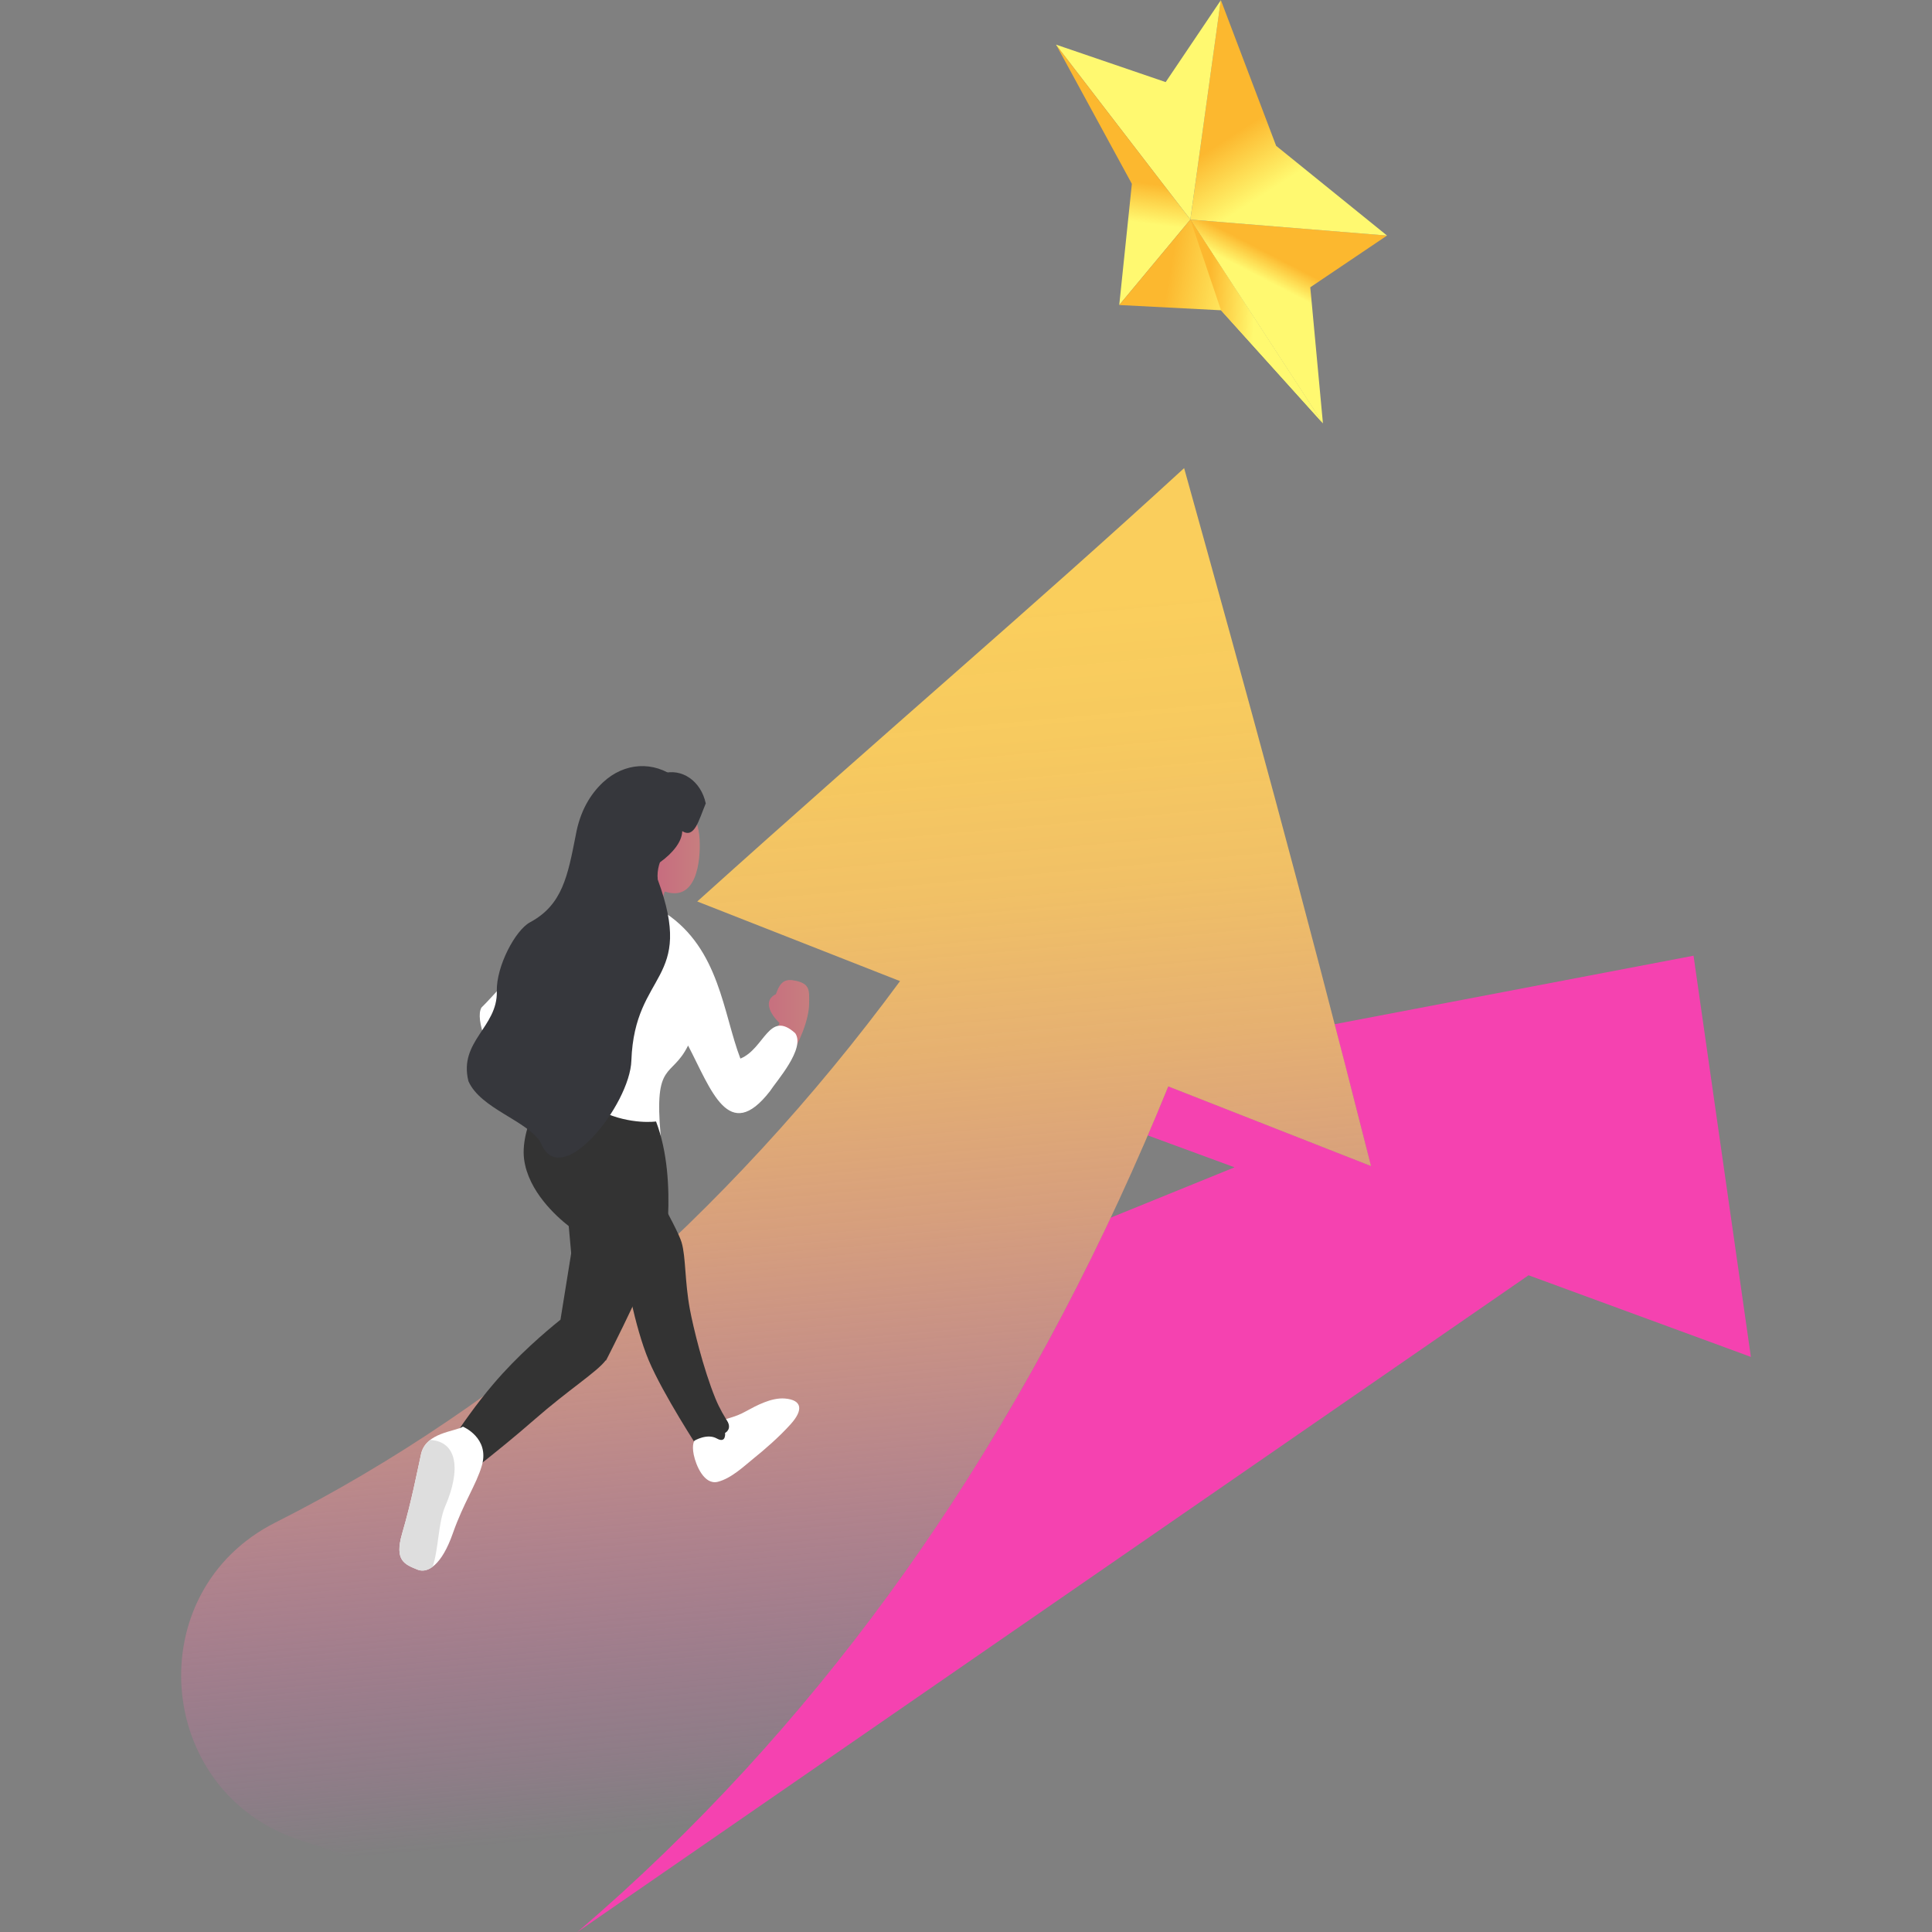 <?xml version="1.0" encoding="UTF-8"?><svg id="new_design" xmlns="http://www.w3.org/2000/svg" xmlns:xlink="http://www.w3.org/1999/xlink" viewBox="0 0 400 400"><rect x="0" y="0" width="400" height="400" fill="#808080" stroke="none"/><defs><style>.cls-1{fill:url(#linear-gradient);}.cls-2{fill:#f542b0;}.cls-3{fill:#fff;}.cls-4{fill:#333;}.cls-5{fill:#dedede;}.cls-6{fill:#36373c;}.cls-7{fill:url(#linear-gradient-8);}.cls-8{fill:url(#linear-gradient-9);}.cls-9{fill:url(#linear-gradient-3);}.cls-10{fill:url(#linear-gradient-4);}.cls-11{fill:url(#linear-gradient-2);}.cls-12{fill:url(#linear-gradient-6);}.cls-13{fill:url(#linear-gradient-7);}.cls-14{fill:url(#linear-gradient-5);}</style><linearGradient id="linear-gradient" x1="145.81" y1="131.42" x2="168.04" y2="376" gradientUnits="userSpaceOnUse"><stop offset="0" stop-color="#face5c"/><stop offset=".11" stop-color="#f9cb5e" stop-opacity=".98"/><stop offset=".24" stop-color="#f9c564" stop-opacity=".93"/><stop offset=".37" stop-color="#f9ba6e" stop-opacity=".84"/><stop offset=".51" stop-color="#f9ab7c" stop-opacity=".71"/><stop offset=".65" stop-color="#f9988f" stop-opacity=".54"/><stop offset=".79" stop-color="#f981a6" stop-opacity=".34"/><stop offset=".94" stop-color="#f966c0" stop-opacity=".11"/><stop offset="1" stop-color="#f959cd" stop-opacity="0"/></linearGradient><linearGradient id="linear-gradient-2" x1="121.81" y1="181.17" x2="144.87" y2="181.17" gradientUnits="userSpaceOnUse"><stop offset="0" stop-color="#c6507e"/><stop offset="1" stop-color="#c77e7f"/></linearGradient><linearGradient id="linear-gradient-3" x1="140.42" y1="211.23" x2="167.53" y2="211.23" xlink:href="#linear-gradient-2"/><linearGradient id="linear-gradient-4" x1="264.05" y1="59.04" x2="266.44" y2="54.42" gradientUnits="userSpaceOnUse"><stop offset="0" stop-color="#fff970"/><stop offset="1" stop-color="#fcb82f"/></linearGradient><linearGradient id="linear-gradient-5" x1="262.2" y1="39.96" x2="254.68" y2="28.28" xlink:href="#linear-gradient-4"/><linearGradient id="linear-gradient-6" x1="242.73" y1="57.4" x2="247.4" y2="92.44" xlink:href="#linear-gradient-4"/><linearGradient id="linear-gradient-7" x1="230.25" y1="45.32" x2="231.32" y2="37.15" xlink:href="#linear-gradient-4"/><linearGradient id="linear-gradient-8" x1="257.72" y1="66.07" x2="241.01" y2="63.16" xlink:href="#linear-gradient-4"/><linearGradient id="linear-gradient-9" x1="259.64" y1="66.46" x2="250.05" y2="65.95" xlink:href="#linear-gradient-4"/></defs><path class="cls-2" d="m362.5,280.93l-46.03-16.9-196.92,135.97c49.6-42.41,85.07-94.1,110.42-147.9l25.63-10.42-17.98-6.61c1.47-3.37,2.88-6.76,4.26-10.15,13.99,5.5,27.99,10.99,41.97,16.49-2.6-10.26-5.1-20-7.53-29.36l74.31-14.18,11.87,83.04Z"/><path class="cls-1" d="m283.86,241.42c-13.98-5.5-27.99-10.99-41.98-16.49-25.77,63.38-64.42,125.55-122.33,175.07l-57.55-19.05c-30.09-9.96-33.29-51.46-4.98-65.73,48.31-24.35,93.41-63.29,129.32-112.09-13.98-5.5-27.99-10.99-41.98-16.49,41.23-37.11,68.46-60.06,100.8-89.72,13.01,46.73,24.31,87.64,38.7,144.51Z"/><path class="cls-4" d="m131.1,238.71c.88,1.02,9.1,15.41,10.01,18.49.91,3.08.62,7.92,1.73,13.92.67,3.57,2.74,12.2,5.27,18.4,1.72,4.22,4.3,7.19,4.3,7.19,0,0,.49,3.77-1.56,5.02-2.05,1.25-6.08-1.6-6.08-1.6,0,0-7.5-11.46-10.47-18.51-2.97-7.05-4.92-18.63-4.92-18.63,0,0-14.59-9.29-16.4-17.87-1.81-8.59,18.11-6.4,18.11-6.4Z"/><path class="cls-4" d="m136.18,236.46h-23.16c2.58,5.17,7.19,9.91,7.19,9.91,0,0-.41,3.51-1.54,10.55-.65,4.06-1.78,11.08-2.63,16.31-3.08,2.47-8.92,7.45-13.91,13.33-7.16,8.42-12.39,17.77-12.39,17.77l4.97,2.49s8.12-6.07,15.94-12.91c7.18-6.28,12.89-9.82,14.74-12.25h.08s.13-.23.33-.63c0,0,0,0,0,0h0c1.14-2.25,5.06-10.04,7.56-15.76,2.96-6.75,4.53-17.94,3.46-24.61-.23-1.44-.45-2.83-.65-4.18Z"/><path class="cls-11" d="m137.64,184.58c6.57,2.21,7.45-6.25,7.2-10.89-.56-10.17-11.81-14-14.49-2.03.98,3.47-5.04,16.18-6.65,15.34-8.09,10.35,12.18,16.06,17.42,5.42-.15.17-5.39-3.38-3.48-7.84Z"/><path class="cls-6" d="m124.72,174.61q1.86,4.35,4.71,6.71c3.87.23,11.74-4.82,11.82-9.24,2.55,1.56,3.38-2.17,4.87-5.74-.98-4.62-4.95-7.41-9.01-6.18-6-3.3-10.58.16-12.66,4.02-1.29,2.39-.76,8.03.27,10.43Z"/><path class="cls-9" d="m164.81,203.07c-2.1-.46-3.2-.07-4.16,2.75-2.65,1.31-1.3,4,.74,5.99-.36,1.03-1.29,2.29-2.33,3.47,1.53,1.27,2.87,2.7,4.16,4.27,2.31-3.77,4.27-8.36,4.3-11.8.02-2.6.24-4.03-2.71-4.68Z"/><path class="cls-3" d="m164.65,213.92c-5.46-4.94-6.31,3.18-11.36,5.25-3.59-9.38-4.31-22.65-15.5-30.12-3.44,1.67-6.22.28-8.89-1.46-1.92-1.25-2.78-2.63-2.81-3.76-6.09-1.75-11.15,5.81-13.52,9.89-1.69,2.66-10.94,13.04-12.89,14.89-2.79,4.83,11.38,29.17,19.04,20.77,5.91,2.63,12.59,4.8,18.07,5.78-1.43-15.71,2.23-11.76,5.67-18.69,4.78,9.14,8.4,20.46,16.95,9.45,1.3-2.04,7.41-8.82,5.23-12.01Zm-54.52,5.57c-1.4-3.66-3.65-7.72-3.65-7.72-.28.47,7.67-6.28,10.82-9.71-1.02,7.66-2.1,16.25-4.03,21.77-.72-.68-2.4-2.4-3.14-4.34Z"/><path class="cls-4" d="m135.83,232.19s-5.15.75-11.22-2.03c-4.34-1.99-5.93-3.12-6.41-3.5l-4.09-3.47s-6.55,9.61-5.6,16.83c.87,6.61,6.65,11.8,9.24,13.83l.51,5.64s3.33,1.31,9.71,2.55c4.78.93,9.21.05,9.21.05,0,0,3.48-17.22-1.35-29.89Z"/><path class="cls-3" d="m95.86,295.38s5.55,2.32,3.91,8.03c-1.13,3.94-3.81,7.73-6.03,14.09-2.28,6.5-5.19,8.35-7.34,7.45-2.62-1.09-4.79-1.83-3.13-7.49,1.94-6.62,3.18-13.13,3.92-16.46,1-4.44,7.03-4.59,8.67-5.63Z"/><path class="cls-5" d="m83.26,317.48c1.94-6.62,3.18-13.13,3.92-16.46.29-1.28,1-2.2,1.91-2.89,5.57.32,6.38,6.1,3.08,13.75-1.47,3.41-1.33,8.74-2.6,12.51-1.13.84-2.22.98-3.17.58-2.62-1.09-4.79-1.83-3.13-7.49Z"/><path class="cls-3" d="m150.33,293.8c2.11-.62,2.89-.94,4.13-1.62,2.02-1.1,5.22-2.88,8.07-2.63,3.56.31,3.81,2.37,1.18,5.3-2.46,2.74-5.56,5.39-7.6,7.03-2.01,1.62-4.66,4.19-7.49,4.91-2.82.72-4.55-3.42-4.99-5.62-.44-2.2.16-2.9.16-2.9,0,0,2.61-1.57,4.61-.45,1.99,1.12,1.72-1.15,1.72-1.15,0,0,1.69-.81.2-2.88Z"/><path class="cls-6" d="m140.01,161.08c-4.7-3.59-10.74-3.24-15.17.9-2.63,2.46-4.76,5.97-5.64,10.95-1.66,8.4-2.74,14.41-9.46,18.02-3.06,1.64-7.02,9.14-6.88,14.3.19,7.43-7.93,10.32-5.88,18.59,2.51,5.7,12.01,8.09,14.92,12.62,4.03,10.63,18.57-7.76,18.82-16.91.68-18.61,13.29-16.21,5.46-37.44-.91-8.27,12.68-14.28,3.84-21.03Z"/><polygon class="cls-10" points="271.28 59.48 273.9 87.66 273.79 87.53 246.45 45.46 287.17 48.77 271.31 59.46 271.28 59.48"/><polygon class="cls-14" points="287.17 48.77 246.45 45.46 252.75 .05 252.76 0 252.77 .03 264.21 30.19 287.17 48.77"/><polygon class="cls-12" points="252.75 .06 246.45 45.46 218.73 9.4 218.64 9.24 241.32 16.99 241.36 16.97 252.75 .06"/><polygon class="cls-13" points="231.73 63.15 234.34 38.06 218.73 9.4 246.45 45.46 231.73 63.15"/><polygon class="cls-7" points="273.79 87.53 252.8 64.24 231.73 63.15 246.45 45.46 273.79 87.53"/><polygon class="cls-8" points="246.45 45.46 252.8 64.24 273.79 87.53 246.45 45.46"/></svg>
